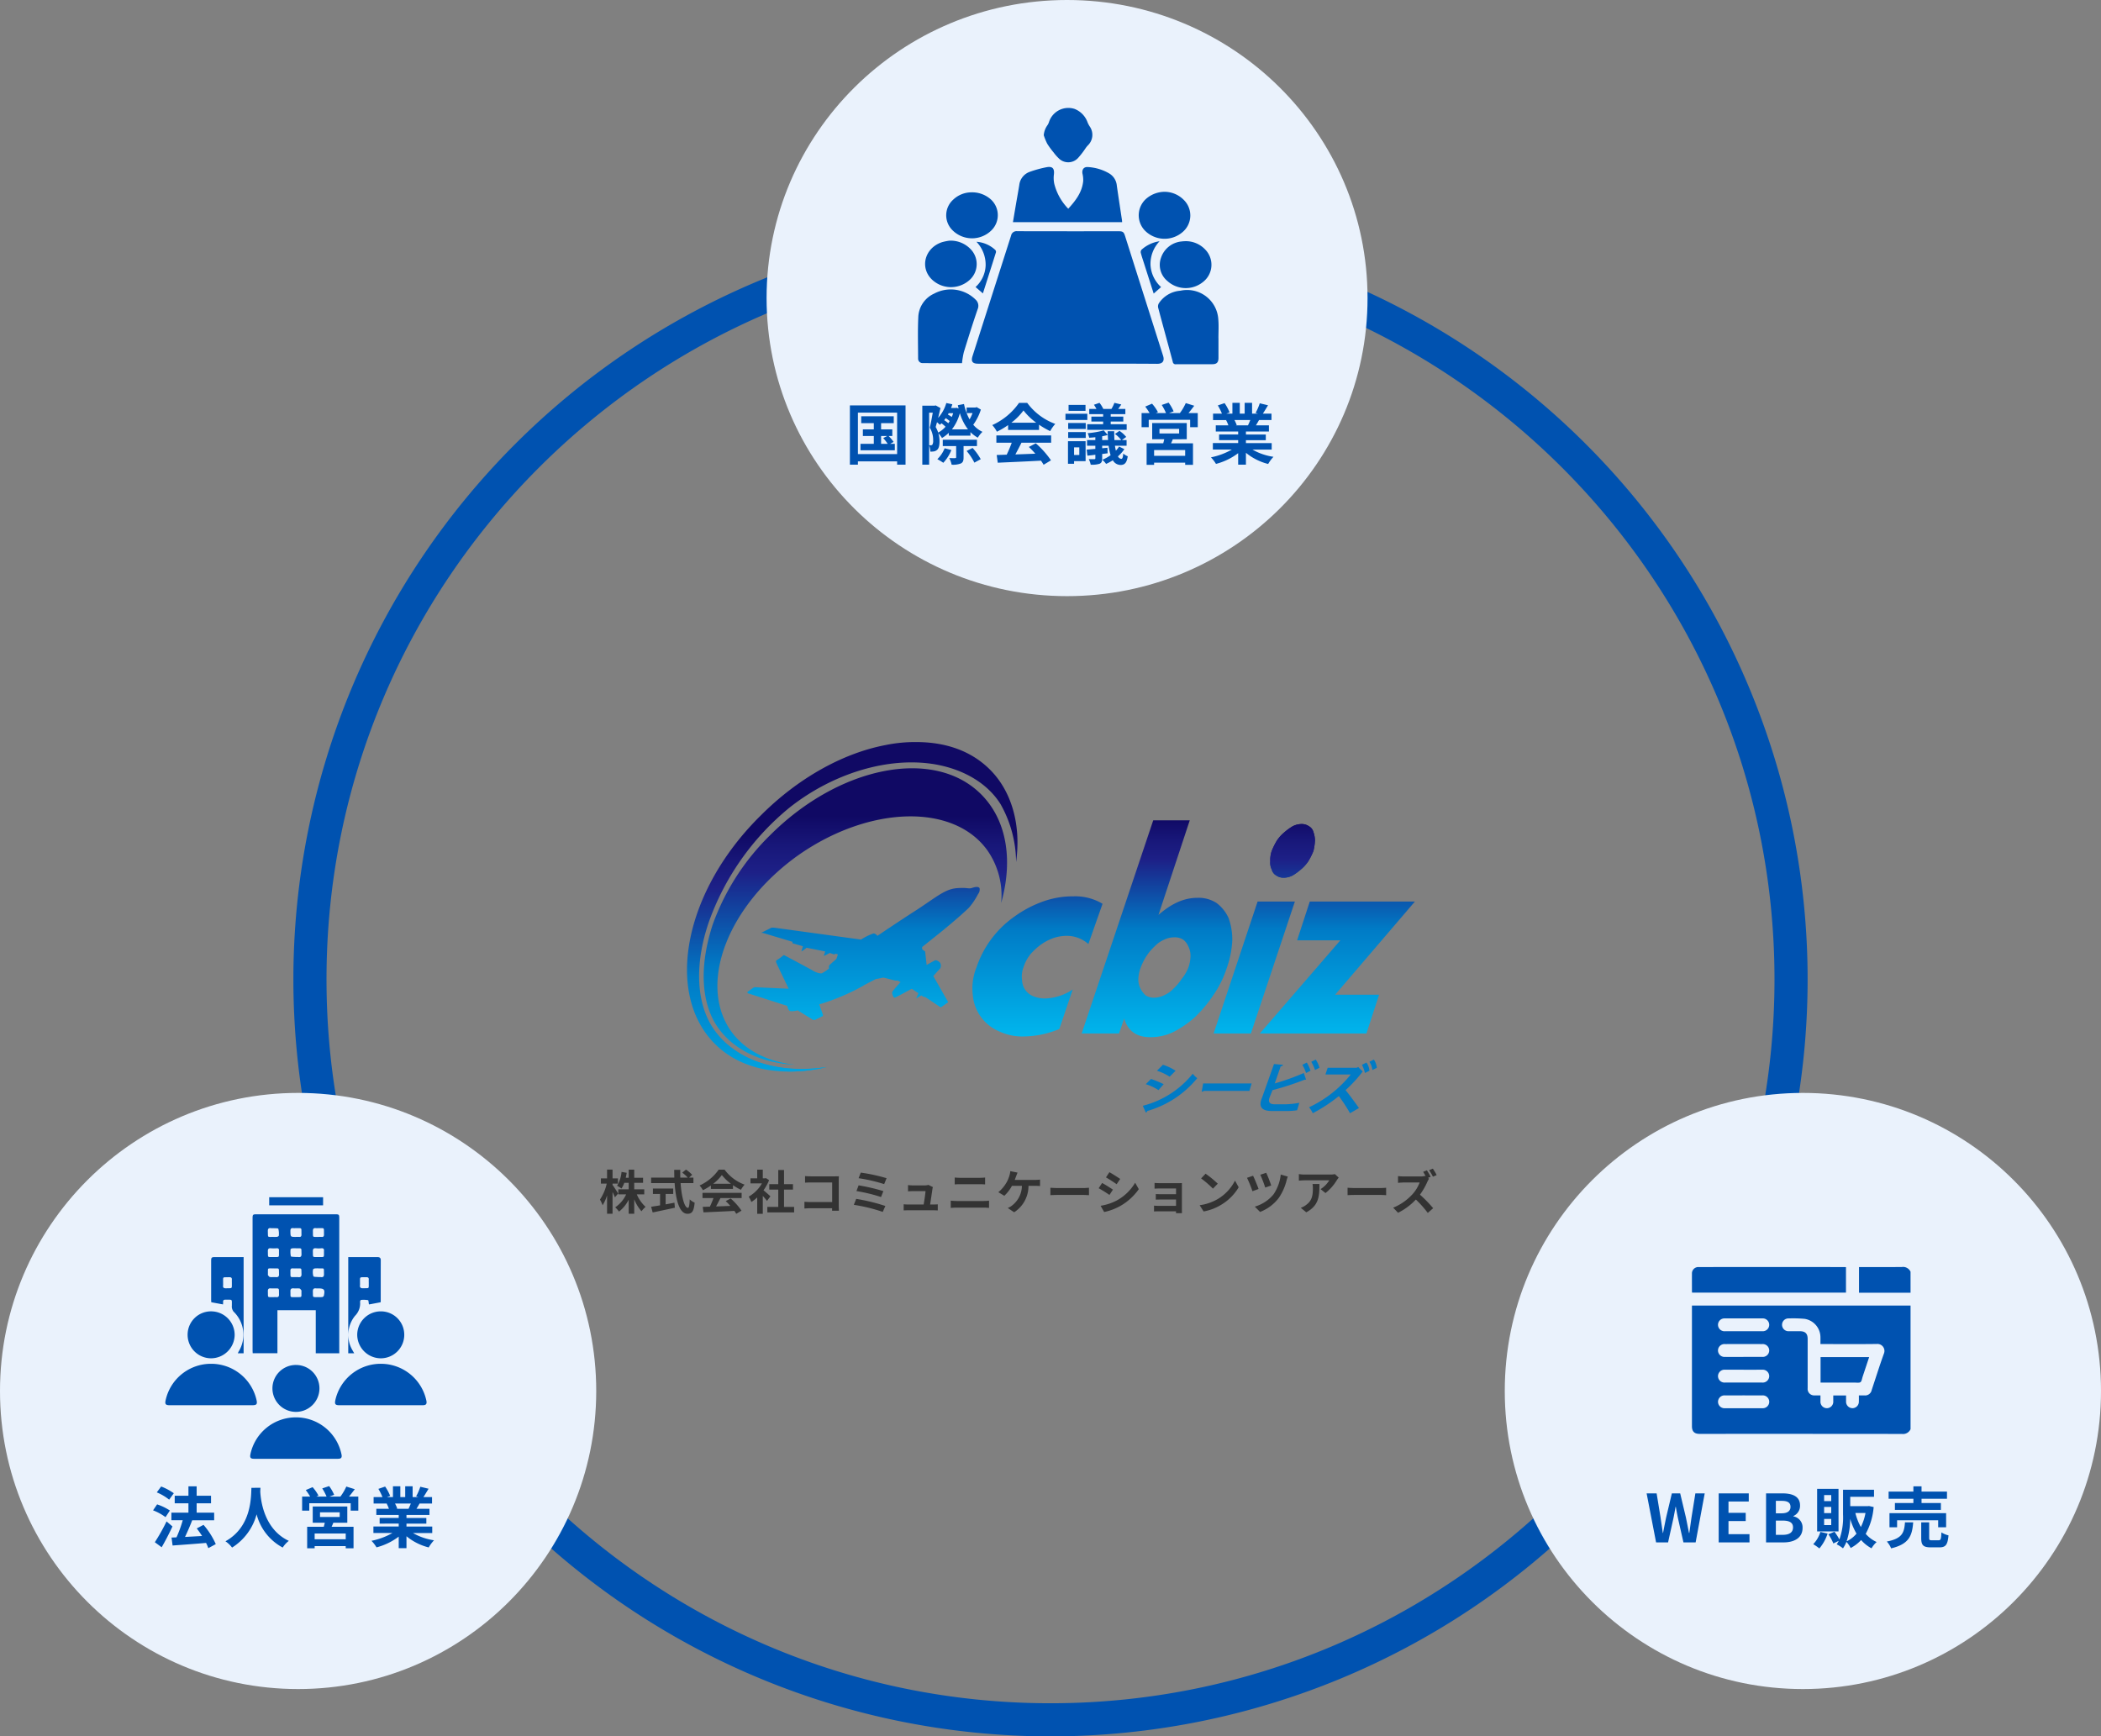<svg xmlns="http://www.w3.org/2000/svg" xmlns:xlink="http://www.w3.org/1999/xlink" width="444" height="367" viewBox="0 0 444 367">
  <rect x="0" y="0" width="444" height="367" fill="#808080" stroke="none"/>
  <defs>
    <linearGradient id="linear-gradient" x1="0.5" y1="1.023" x2="0.5" y2="-0.557" gradientUnits="objectBoundingBox">
      <stop offset="0" stop-color="#00b8ee"/>
      <stop offset="0.088" stop-color="#00ade7"/>
      <stop offset="0.5" stop-color="#007bc6"/>
      <stop offset="0.813" stop-color="#1d2087"/>
      <stop offset="0.903" stop-color="#181779"/>
      <stop offset="1" stop-color="#100964"/>
    </linearGradient>
    <linearGradient id="linear-gradient-2" x1="0.5" y1="1.012" x2="0.5" y2="-0.009" xlink:href="#linear-gradient"/>
    <linearGradient id="linear-gradient-3" x1="0.5" y1="1.03" x2="0.5" y2="-0.027" xlink:href="#linear-gradient"/>
    <linearGradient id="linear-gradient-4" x1="0.5" y1="1.047" x2="0.5" y2="-0.631" xlink:href="#linear-gradient"/>
    <linearGradient id="linear-gradient-5" x1="0.5" y1="2.527" x2="0.5" y2="-7.664" xlink:href="#linear-gradient"/>
    <linearGradient id="linear-gradient-6" x1="0.5" y1="1.165" x2="0.5" y2="0.217" xlink:href="#linear-gradient"/>
    <linearGradient id="linear-gradient-7" x1="0.5" y1="1.128" x2="0.5" y2="0.275" xlink:href="#linear-gradient"/>
    <linearGradient id="linear-gradient-8" x1="0.5" y1="4.019" x2="0.5" y2="-0.106" xlink:href="#linear-gradient"/>
    <linearGradient id="linear-gradient-9" x1="0.5" y1="1.148" x2="0.5" y2="-0.516" xlink:href="#linear-gradient"/>
  </defs>
  <g id="グループ_1657" data-name="グループ 1657" transform="translate(4307 844)">
    <path id="パス_196" data-name="パス 196" d="M160,7C75.635,7,7,75.635,7,160S75.635,313,160,313s153-68.635,153-153S244.365,7,160,7m0-7A160,160,0,1,1,0,160,160,160,0,0,1,160,0Z" transform="translate(-4245 -797)" fill="#0052b0"/>
    <g id="グループ_1653" data-name="グループ 1653" transform="translate(-4180.791 -687.158)">
      <path id="パス_199" data-name="パス 199" d="M-84.58-3.41c-.16-.29-.89-1.44-1.18-1.81v-.29h1.14v-1.1h-1.14V-8.47h-1.16v1.86h-1.3v1.1h1.23a9.964,9.964,0,0,1-1.43,3.38,7.236,7.236,0,0,1,.56,1.2,8.727,8.727,0,0,0,.94-2.09V.86h1.16v-4.6c.2.42.39.85.5,1.13Zm5.52.18V-4.3h-2.12V-5.67h1.87V-6.74h-1.87V-8.46h-1.17v1.72h-.62c.08-.34.14-.69.2-1.05l-1.09-.19a6.89,6.89,0,0,1-.94,2.93,6.144,6.144,0,0,1,.93.59,5.93,5.93,0,0,0,.59-1.21h.93V-4.3h-2.19v1.07h1.65A6.488,6.488,0,0,1-85.2-.5a5.734,5.734,0,0,1,.8.91A7.4,7.4,0,0,0-82.35-2.1V.86h1.17V-2.19A8.513,8.513,0,0,0-79.64.34a5.053,5.053,0,0,1,.86-.93,7.568,7.568,0,0,1-1.85-2.64Zm4.52-.09h1.6V-4.47h-4.29v1.15h1.51V-.91c-.72.12-1.38.22-1.89.3l.33,1.2c1.29-.27,3.05-.64,4.69-1l-.09-1.06c-.61.12-1.25.24-1.86.35Zm5.87-2.29V-6.77h-.94l.68-.59a7.469,7.469,0,0,0-1.31-1.11l-.79.65a7.08,7.08,0,0,1,1.17,1.05h-1.58c-.02-.54-.02-1.1-.01-1.65h-1.28c0,.55.01,1.11.03,1.65h-4.91v1.16h4.97c.24,3.52.99,6.48,2.7,6.48.95,0,1.35-.46,1.53-2.35a3.181,3.181,0,0,1-1.04-.7c-.05,1.27-.17,1.8-.38,1.8-.73,0-1.34-2.31-1.55-5.23Zm4.18.14a9.088,9.088,0,0,0,1.83-1.85,9.732,9.732,0,0,0,1.92,1.85Zm-.49,1.09h4.67v-.79a12.084,12.084,0,0,0,1.68.97,6.164,6.164,0,0,1,.77-1.09,9.147,9.147,0,0,1-4.23-3.17h-1.24a9.864,9.864,0,0,1-4.04,3.35,4.646,4.646,0,0,1,.7,1,11.546,11.546,0,0,0,1.69-1Zm-1.77,1.93h2.32a19.2,19.2,0,0,1-.76,1.81l-1.51.05.16,1.16c1.7-.08,4.17-.18,6.52-.31a5.3,5.3,0,0,1,.4.62l1.11-.67A13.449,13.449,0,0,0-60.8-2.36l-1.05.55a11.918,11.918,0,0,1,.98,1.02c-1.02.04-2.05.08-3.01.11.3-.56.63-1.18.92-1.77h4.48v-1.1h-8.27Zm14.35-.37c-.21-.2-.98-.89-1.46-1.28a9.706,9.706,0,0,0,1.18-2.14l-.67-.43-.21.05h-.45V-8.46h-1.18v1.84h-1.42v1.07h2.42a7.522,7.522,0,0,1-2.8,2.8,4.766,4.766,0,0,1,.56,1.13,8.275,8.275,0,0,0,1.24-.96V.87h1.18V-2.9c.34.37.68.77.89,1.05Zm2.88,2.24V-4.24h1.89V-5.39h-1.89V-8.38h-1.22v2.99h-1.9v1.15h1.9V-.58h-2.31V.58h5.66V-.58Zm11.6.8c-.02-.3-.04-.83-.04-1.18V-6.14c0-.29.02-.69.03-.92-.17.01-.59.02-.88.02h-5.03c-.35,0-.87-.02-1.24-.06v1.39c.28-.02.82-.04,1.24-.04h4.49v4.14h-4.61c-.45,0-.9-.03-1.25-.06V-.24c.33-.03.9-.06,1.29-.06h4.56c0,.19,0,.36-.01.52Zm4.62-8.05-.47,1.18A34.306,34.306,0,0,1-28.36-5.4l.51-1.25A36.519,36.519,0,0,0-33.3-7.83Zm-.46,2.69-.46,1.21a34.767,34.767,0,0,1,5.2,1.26l.49-1.25A41.224,41.224,0,0,0-33.76-5.14Zm-.51,2.86-.5,1.26A35.676,35.676,0,0,1-28.66.47l.55-1.25A40.251,40.251,0,0,0-34.27-2.28Zm15.62,1.19c.15-.95.41-2.67.49-3.26a2.788,2.788,0,0,1,.1-.42l-.96-.47a2.373,2.373,0,0,1-.75.11h-2.56c-.27,0-.73-.03-.99-.06v1.32c.29-.02.68-.05,1-.05h2.7c-.03.56-.25,1.98-.39,2.83h-3.24a9.607,9.607,0,0,1-.99-.05V.16c.38-.02.63-.03.99-.03h5.27c.26,0,.75.02.95.03V-1.13c-.26.03-.72.04-.98.04Zm4.36.72c.37-.03.86-.06,1.25-.06H-7.3a10.863,10.863,0,0,1,1.1.06V-1.9a10.152,10.152,0,0,1-1.1.07h-5.74c-.39,0-.86-.04-1.25-.07Zm.84-4.97c.34-.02.8-.04,1.18-.04h4.13c.35,0,.82.03,1.11.04V-6.79c-.28.03-.71.06-1.11.06h-4.14c-.34,0-.81-.02-1.17-.06ZM-.77-6.29c.11-.26.2-.52.28-.73s.21-.56.32-.81l-1.54-.31a3.928,3.928,0,0,1-.21,1.03A6.285,6.285,0,0,1-2.5-5.75,7.658,7.658,0,0,1-4.23-3.69l1.26.76a8.2,8.2,0,0,0,1.61-2.1H.75A5.328,5.328,0,0,1-1.29-.91a3.724,3.724,0,0,1-.95.56l1.35.9A6.609,6.609,0,0,0,2.14-5.03h1.4a10.337,10.337,0,0,1,1.04.04V-6.36a6.557,6.557,0,0,1-1.04.07ZM6.77-3.06c.37-.03,1.04-.05,1.61-.05h5.37c.42,0,.93.04,1.17.05V-4.63c-.26.02-.71.06-1.17.06H8.38c-.52,0-1.25-.03-1.61-.06ZM19.24-7.92l-.73,1.1c.66.37,1.7,1.05,2.26,1.44l.75-1.11C21-6.85,19.9-7.55,19.24-7.92ZM17.38-.82,18.13.5A12.168,12.168,0,0,0,21.47-.74a12.074,12.074,0,0,0,3.98-3.59l-.77-1.36a10.194,10.194,0,0,1-3.89,3.75A11.1,11.1,0,0,1,17.38-.82Zm.32-4.82-.73,1.11a26.117,26.117,0,0,1,2.28,1.42l.73-1.12C19.47-4.59,18.37-5.28,17.7-5.64Zm16.86.69c0-.21,0-.54.01-.67-.16.01-.53.02-.77.02H30.02c-.37,0-.98-.02-1.24-.05v1.21c.24-.02.87-.04,1.24-.04h3.3v1.21H30.13c-.38,0-.83-.01-1.09-.03v1.18c.23-.01.71-.02,1.09-.02h3.19V-.81H29.54a8.581,8.581,0,0,1-.87-.04V.38c.17-.01.58-.03.86-.03h3.79c0,.15,0,.31-.01.4h1.26c0-.18-.01-.52-.01-.68Zm5-2.65-.94,1a20.792,20.792,0,0,1,2.5,2.16l1.02-1.05A21,21,0,0,0,39.56-7.6ZM38.31-.94,39.15.38a10.83,10.83,0,0,0,3.71-1.41,10.634,10.634,0,0,0,3.7-3.7l-.78-1.41a9.482,9.482,0,0,1-3.64,3.89A10.307,10.307,0,0,1,38.31-.94ZM52.38-7.79l-1.25.41a25.584,25.584,0,0,1,1.04,2.71l1.26-.44A24.17,24.17,0,0,0,52.38-7.79Zm3.07.37a9.12,9.12,0,0,1-1.54,4.2A8.022,8.022,0,0,1,49.96-.64L51.08.48a9.055,9.055,0,0,0,3.93-2.93,11.423,11.423,0,0,0,1.68-3.76,6.991,6.991,0,0,1,.25-.78Zm-5.85.25-1.28.44A24.942,24.942,0,0,1,49.47-3.9l1.29-.47C50.53-5.05,49.91-6.54,49.6-7.17ZM62.17-5.42a5.544,5.544,0,0,1,.07.9c0,1.64-.24,2.7-1.51,3.58a3.951,3.951,0,0,1-1.05.55l1.16.95c2.73-1.46,2.78-3.5,2.78-5.98ZM66.9-7.51a4.982,4.982,0,0,1-1.01.09H60.5a7.928,7.928,0,0,1-1.22-.1v1.39c.47-.04.8-.07,1.22-.07h5.21a5.947,5.947,0,0,1-1.84,1.86l1.03.83a10.062,10.062,0,0,0,2.41-2.74,5.035,5.035,0,0,1,.39-.52Zm2.67,4.45c.37-.03,1.04-.05,1.61-.05h5.37c.42,0,.93.04,1.17.05V-4.63c-.26.02-.71.06-1.17.06H71.18c-.52,0-1.25-.03-1.61-.06ZM88.4-7.31a13.474,13.474,0,0,0-.81-1.36l-.79.33a11.74,11.74,0,0,1,.81,1.37Zm-1.84.6.57-.24a14.569,14.569,0,0,0-.8-1.37l-.79.33c.18.27.38.62.55.94l-.12-.09a3.652,3.652,0,0,1-1.03.12H81.41a11.172,11.172,0,0,1-1.18-.07v1.42c.21-.01.76-.07,1.18-.07H84.8a7.748,7.748,0,0,1-1.49,2.45,11.21,11.21,0,0,1-4.1,2.87L80.24.66A13.138,13.138,0,0,0,84-2.14,22.109,22.109,0,0,1,86.52.69l1.14-1a28.113,28.113,0,0,0-2.79-2.86,14.649,14.649,0,0,0,1.57-2.74,4.92,4.92,0,0,1,.35-.63Z" transform="translate(89 98.832)" fill="#333"/>
      <g id="logo_top-header" transform="translate(18.977 0)">
        <g id="グループ_5" data-name="グループ 5" transform="translate(0 0)">
          <g id="グループ_4" data-name="グループ 4">
            <g id="グループ_1" data-name="グループ 1" transform="translate(60.281 16.541)">
              <path id="パス_1" data-name="パス 1" d="M63.262,30.682a6.863,6.863,0,0,0-4.568-1.733,8.92,8.92,0,0,0-2.836.473A11.03,11.03,0,0,0,53.18,30.84a13.6,13.6,0,0,0-2.205,2.048,8.757,8.757,0,0,0-1.418,2.678,5.441,5.441,0,0,0-.315,2.678,3.94,3.94,0,0,0,.63,2.048A3.851,3.851,0,0,0,51.6,41.709a6.531,6.531,0,0,0,2.521.473,11.052,11.052,0,0,0,5.829-1.89l-2.836,8.349a20.2,20.2,0,0,1-7.4,1.575,11.643,11.643,0,0,1-5.356-1.1,9.122,9.122,0,0,1-5.514-7.562,11.906,11.906,0,0,1,.788-5.986,21.458,21.458,0,0,1,8.034-10.712A24.005,24.005,0,0,1,53.652,21.7a18.573,18.573,0,0,1,6.459-1.1,11.162,11.162,0,0,1,6.144,1.575Z" transform="translate(-38.723 -4.532)" fill="url(#linear-gradient)"/>
              <path id="パス_2" data-name="パス 2" d="M76.242,10.4,69.626,30.407c2.678-2.363,5.356-3.623,8.192-3.623a6.941,6.941,0,0,1,4.1,1.1,8.292,8.292,0,0,1,2.521,3.151,13.44,13.44,0,0,1,.788,4.726,19.968,19.968,0,0,1-1.1,5.671,22.149,22.149,0,0,1-2.836,5.829,28.512,28.512,0,0,1-3.938,4.726,21.537,21.537,0,0,1-4.568,3.151,11.011,11.011,0,0,1-4.883,1.1c-2.836,0-4.726-1.26-5.514-3.938l-1.1,3.151H53.4L68.523,10.4Zm-.315,31.191a7.834,7.834,0,0,0,.473-2.521,4.361,4.361,0,0,0-.473-2.048,3.43,3.43,0,0,0-1.1-1.418,3.359,3.359,0,0,0-1.89-.473,4.851,4.851,0,0,0-2.048.473,6,6,0,0,0-2.048,1.418,10.846,10.846,0,0,0-1.733,2.048,12.56,12.56,0,0,0-1.26,2.521,7.775,7.775,0,0,0-.473,2.363A4.361,4.361,0,0,0,65.845,46a4.906,4.906,0,0,0,1.1,1.418,3.176,3.176,0,0,0,1.733.473,4.851,4.851,0,0,0,2.048-.473A6,6,0,0,0,72.776,46a10.846,10.846,0,0,0,1.733-2.048A9.4,9.4,0,0,0,75.927,41.591Z" transform="translate(-30.28 -10.4)" fill="url(#linear-gradient-2)"/>
              <path id="パス_3" data-name="パス 3" d="M88.271,27.283,78.977,55.167H71.1l9.294-27.883ZM83.388,16.571a14.4,14.4,0,0,1,1.1-2.205,8.257,8.257,0,0,1,1.575-1.733,12.023,12.023,0,0,1,1.733-1.26,4.194,4.194,0,0,1,1.89-.473,2.661,2.661,0,0,1,1.575.473,1.957,1.957,0,0,1,.945,1.26,5.663,5.663,0,0,1,.315,1.733,12.358,12.358,0,0,1-.315,2.205,14.4,14.4,0,0,1-1.1,2.205,8.257,8.257,0,0,1-1.575,1.733A12.025,12.025,0,0,1,87.8,21.77a4.2,4.2,0,0,1-1.89.473,2.661,2.661,0,0,1-1.575-.473,1.957,1.957,0,0,1-.945-1.26,3.116,3.116,0,0,1-.315-1.733A5.741,5.741,0,0,1,83.388,16.571Z" transform="translate(-20.096 -10.112)" fill="url(#linear-gradient-3)"/>
              <path id="パス_4" data-name="パス 4" d="M93.211,40.992h9.294l-2.678,8.192H77.3L94.313,29.492H85.177L87.855,21.3h22.212Z" transform="translate(-16.529 -4.129)" fill="url(#linear-gradient-4)"/>
            </g>
            <g id="グループ_3" data-name="グループ 3">
              <g id="グループ_2" data-name="グループ 2" transform="translate(3.523 5.544)">
                <path id="パス_5" data-name="パス 5" d="M6.273,40.873a18.968,18.968,0,0,0,13.233,5.356,30.787,30.787,0,0,0,7.4-.945C18.4,46.544,10.841,44.811,5.8,40.4Z" transform="translate(-0.907 17.856)" fill="url(#linear-gradient-5)"/>
                <path id="パス_6" data-name="パス 6" d="M16.724,17.567a50.136,50.136,0,0,0-12.13,18.9C1.758,45.135,2.073,53.011,5.7,58.21c3.466,4.883,9.452,7.562,16.383,7.877-5.829-.63-10.712-2.993-13.705-7.246C1.443,48.758,7.9,32.217,22.868,21.663c14.966-10.4,32.767-10.87,39.856-.788A16.642,16.642,0,0,1,65.559,31.9c2.521-8.979,1.26-17.486-4.253-23C51.381-1.022,31.374,2.916,16.724,17.567Z" transform="translate(-2.694 -3.419)" fill="url(#linear-gradient-6)"/>
              </g>
              <path id="パス_7" data-name="パス 7" d="M52.983,4.626c6.144,1.1,11.027,4.1,13.705,8.349A25.259,25.259,0,0,1,70,25.263c1.1-7.877-.945-14.966-5.514-19.534C60.544,1.79,55.188-.1,48.887-.1a30.916,30.916,0,0,0-6.459.63C33.291,2.263,23.839,7.619,16.12,15.338-.106,31.249-4.359,52.988,6.353,63.7c5.514,5.514,14.178,7.089,23.63,4.883-10.24,1.575-19.061-1.26-23.787-7.877C2.415,55.351,1.942,47,5.093,37.865a55.056,55.056,0,0,1,17.013-24.1C31.243,6.516,43.058,2.893,52.983,4.626Z" transform="translate(-0.457 0.1)" fill="url(#linear-gradient-7)"/>
            </g>
            <path id="パス_8" data-name="パス 8" d="M79.015,16.571a14.4,14.4,0,0,1,1.1-2.205,8.257,8.257,0,0,1,1.575-1.733,12.023,12.023,0,0,1,1.733-1.26,4.2,4.2,0,0,1,1.89-.473,2.661,2.661,0,0,1,1.575.473,1.957,1.957,0,0,1,.945,1.26,5.663,5.663,0,0,1,.315,1.733,12.358,12.358,0,0,1-.315,2.205,14.406,14.406,0,0,1-1.1,2.205,8.257,8.257,0,0,1-1.575,1.733,12.023,12.023,0,0,1-1.733,1.26,4.2,4.2,0,0,1-1.89.473,2.661,2.661,0,0,1-1.575-.473,1.957,1.957,0,0,1-.945-1.26,3.116,3.116,0,0,1-.315-1.733A5.741,5.741,0,0,1,79.015,16.571Z" transform="translate(44.557 6.429)" fill="url(#linear-gradient-8)"/>
          </g>
          <path id="パス_9" data-name="パス 9" d="M55.885,19.591c-.788.158-.788-.158-2.993,0-2.521.158-4.411,1.89-8.507,4.568-3.466,2.205-8.349,5.514-8.349,5.514s-.473-.63-.945-.473a12.407,12.407,0,0,0-2.521,1.26L14.139,27.94h-.473l-2.205,1.1h.315l6.3,1.89v.315l2.205.63-.315,1.1a6.669,6.669,0,0,0,1.1-.788l3.938.788-.315.945a9.354,9.354,0,0,0,1.26-.63l.945.315.315-.158.473.158-.315.945s-1.26,1.1-1.418,1.26a.488.488,0,0,0-.158.315V36.6a11.055,11.055,0,0,1-1.418.945c-.158.158-1.1,0-1.89-.473s-6.144-3.308-6.144-3.308h-.158a8.738,8.738,0,0,1-1.26.945c-.315.158-.315.315-.315.473s2.678,5.671,2.678,5.671l-6.931-.315a.947.947,0,0,0-.63.158l-1.1.788c-.158,0,0,.158,0,.315l8.349,2.678s.158.945.63,1.1a3.952,3.952,0,0,0,1.575-.158l3.308,2.048H22.8l1.575-.788c.158,0,.158-.158.158-.315l-.788-2.205a45.876,45.876,0,0,0,9.294-3.938c.473-.315,2.678-1.418,2.678-1.418L37.3,38.5l2.521.63h.473l.63.315s-1.575,1.733-1.733,2.048.158.945.158.945.158.315.315.315,3.623-1.89,3.623-1.89L44.7,41.8l-.473,1.1,1.1-.63s.63.473.788.315L49.426,44.8,51,43.694,47.851,38.18s1.1-1.26,1.418-1.575a1.2,1.2,0,0,0,0-1.26c-.315-.315-.788-.63-1.1-.473s-1.733.945-1.733.945l-.315-2.836-.63-.473v-.473l3.938-3.151c.788-.63,4.411-3.623,5.986-5.2a14.8,14.8,0,0,0,1.89-2.836,1.521,1.521,0,0,0,.315-1.26C57.3,19.119,56.358,19.434,55.885,19.591Z" transform="translate(4.202 11.285)" fill="url(#linear-gradient-9)"/>
        </g>
        <g id="グループ_6" data-name="グループ 6" transform="translate(96.319 67.109)">
          <path id="パス_10" data-name="パス 10" d="M61.6,51.864A19.8,19.8,0,0,0,72.155,45.09a5.347,5.347,0,0,0,.945.945,21.071,21.071,0,0,1-10.555,6.931.339.339,0,0,1-.315.315Zm1.733-5.671a23.2,23.2,0,0,1,2.678,1.1l-1.1,1.26A10.574,10.574,0,0,0,62.23,47.3ZM65.853,43.2a10.573,10.573,0,0,1,2.678,1.26l-1.26,1.26a10.574,10.574,0,0,0-2.678-1.26Z" transform="translate(-61.6 -42.097)" fill="#007bc6"/>
          <path id="パス_11" data-name="パス 11" d="M69.815,45.7h10.24l-.473,1.575H69.973a.579.579,0,0,1-.473.158Z" transform="translate(-57.055 -40.659)" fill="#007bc6"/>
          <path id="パス_12" data-name="パス 12" d="M82.76,51.952a19.48,19.48,0,0,0,2.836-.315c-.158.473-.315,1.1-.473,1.575a15.284,15.284,0,0,1-2.678.158H79.767c-2.205,0-2.836-.945-2.048-2.836l2.521-7.089,1.89.158c0,.158-.158.315-.473.315L80.4,47.541a47.946,47.946,0,0,0,6.144-2.205l.473,1.418H86.7a57.348,57.348,0,0,1-6.774,2.205l-.63,1.575c-.315.945,0,1.418,1.1,1.418Zm4.411-8.822a8.443,8.443,0,0,1,.788,1.733l-.945.473a8.442,8.442,0,0,0-.788-1.733Zm1.89-.63a5.824,5.824,0,0,1,.788,1.733l-.945.473a8.443,8.443,0,0,0-.788-1.733Z" transform="translate(-52.513 -42.5)" fill="#007bc6"/>
          <path id="パス_13" data-name="パス 13" d="M95.242,45.021h0a28.257,28.257,0,0,1-3.623,3.938c.788.945,2.048,2.678,2.836,3.781l-1.89,1.1A36.194,36.194,0,0,0,90.2,50.219a33.331,33.331,0,0,1-5.514,3.623,5.527,5.527,0,0,0-.788-1.26,24.719,24.719,0,0,0,8.822-6.931H87.366l.473-1.418h6.144l.315-.158Zm.788-1.89a3.3,3.3,0,0,1,.63,1.733l-.945.473a7.679,7.679,0,0,0-.63-1.733Zm1.575-.63a3.876,3.876,0,0,1,.63,1.733l-.945.473a3.876,3.876,0,0,0-.63-1.733Z" transform="translate(-48.77 -42.5)" fill="#007bc6"/>
        </g>
      </g>
    </g>
    <g id="グループ_1654" data-name="グループ 1654" transform="translate(-4144.643 -844.4)">
      <ellipse id="楕円形_305" data-name="楕円形 305" cx="63.5" cy="63" rx="63.5" ry="63" transform="translate(-0.357 0.4)" fill="#eaf2fc"/>
      <path id="パス_198" data-name="パス 198" d="M-37.8-4.844h1.3l-.854.434A10.659,10.659,0,0,1-36.4-3.192h-1.4Zm1.918,1.652.728-.406A10.8,10.8,0,0,0-36.2-4.844h.77v-1.4H-37.8V-7.56h2.674V-9.016H-42V-7.56h2.66v1.316h-2.31v1.4h2.31v1.652h-2.814v1.358H-34.9V-3.192ZM-42.7-1.022V-9.786h8.288v8.764Zm-1.694-10.29V1.218H-42.7v-.7h8.288v.7h1.778v-12.53Zm20.02,9.058a6.444,6.444,0,0,1-1.54,2.3,12.6,12.6,0,0,1,1.26.77,8.667,8.667,0,0,0,1.708-2.7Zm6.832-.462V-4.06h-7.224v1.344h2.828V-.35c0,.14-.056.168-.224.182s-.714,0-1.232-.014a5.392,5.392,0,0,1,.5,1.4A4.568,4.568,0,0,0-20.972.966c.476-.224.6-.588.6-1.288V-2.716ZM-19.726-1.68A11.905,11.905,0,0,1-18.088.784l1.344-.728a12.35,12.35,0,0,0-1.722-2.38Zm-3.108-4.564a9.7,9.7,0,0,0,1.68-3.43,10.66,10.66,0,0,0,1.722,3.43Zm-2.9.672a6.142,6.142,0,0,0-.532-1.176c.084-.308.182-.644.28-1.008a4.945,4.945,0,0,1,.6.546c.112-.1.224-.21.35-.322a7.491,7.491,0,0,1,.854.728A5.586,5.586,0,0,1-25.732-5.572Zm-1.918-4.2h.77c-.168.98-.406,2.268-.63,3.164a4.993,4.993,0,0,1,.714,2.7,1.606,1.606,0,0,1-.168.9.434.434,0,0,1-.308.126A3.672,3.672,0,0,1-27.65-2.9ZM-23.6-7.546a6.354,6.354,0,0,0-.868-.644,4.975,4.975,0,0,0,.322-.434,7.273,7.273,0,0,1,.84.616A3.216,3.216,0,0,1-23.6-7.546Zm1.036-2.128q-.126.4-.294.8a9.228,9.228,0,0,0-.826-.5l.168-.294Zm4.956-1.274-.266.084h-1.848v1.176h1.246a8.291,8.291,0,0,1-.63,1.33,11.608,11.608,0,0,1-1.176-3.248l-1.3.252c.056.238.1.476.168.7l-.434-.154-.252.042h-.924a7.439,7.439,0,0,0,.28-.784l-1.274-.266a8.051,8.051,0,0,1-1.736,3.15c.182-.714.35-1.442.5-2.086l-1.008-.56-.21.056h-2.618V1.218h1.442v-4.06A3.343,3.343,0,0,1-27.4-1.554a3.8,3.8,0,0,0,.714-.028A1.289,1.289,0,0,0-26-1.89c.378-.28.546-.9.546-1.806a5.987,5.987,0,0,0-.238-1.722,5.337,5.337,0,0,1,.756.994,7.669,7.669,0,0,0,1.442-1.092v.6h4.578V-5.67A6.781,6.781,0,0,0-17.36-4.494a5.668,5.668,0,0,1,.98-1.232,5.81,5.81,0,0,1-1.946-1.5,11.107,11.107,0,0,0,1.61-3.206Zm7.336,3.29a12.723,12.723,0,0,0,2.562-2.59,13.625,13.625,0,0,0,2.688,2.59Zm-.686,1.526h6.538V-7.238A16.917,16.917,0,0,0-2.072-5.88,8.629,8.629,0,0,1-.994-7.406a12.806,12.806,0,0,1-5.922-4.438H-8.652a13.809,13.809,0,0,1-5.656,4.69,6.5,6.5,0,0,1,.98,1.4,16.165,16.165,0,0,0,2.366-1.4Zm-2.478,2.7h3.248A26.885,26.885,0,0,1-11.256-.9l-2.114.07L-13.146.8C-10.766.686-7.308.546-4.018.364a7.422,7.422,0,0,1,.56.868L-1.9.294A18.829,18.829,0,0,0-5.11-3.3l-1.47.77A16.686,16.686,0,0,1-5.208-1.106c-1.428.056-2.87.112-4.214.154C-9-1.736-8.54-2.6-8.134-3.43h6.272V-4.97H-13.44ZM9.128-8.946H6.636V-7.9H9.128v.56H5.754v1.19H14.1v-1.19H10.724V-7.9h2.66v-1.05h-2.66v-.518h3.094V-10.57H12.306c.2-.28.42-.6.658-.938l-1.456-.35a7.765,7.765,0,0,1-.63,1.288H9.156a6.2,6.2,0,0,0-.8-1.288l-1.176.406a9.207,9.207,0,0,1,.532.882H6.188v1.106h2.94ZM5.4-11.424H1.82v1.26H5.4Zm.378,1.876H1.162v1.316h4.62ZM4.088-2.45V-.84H2.982V-2.45Zm1.33-1.3H1.694V1.022H2.982V.462H5.418ZM1.736-4.438h3.71V-5.684H1.736Zm0-1.89h3.71V-7.6H1.736ZM8.918-3.99v-.8c.42-.084.826-.168,1.19-.266.014.364.028.728.056,1.064Zm3.57,1.372a4.97,4.97,0,0,1-.672.868c-.07-.308-.14-.644-.2-1.036h2.464v-1.2H13.09L14-4.648a6.482,6.482,0,0,0-1.428-1.288l-.952.658A6.155,6.155,0,0,1,12.95-3.99H11.508c-.028-.56-.042-1.19-.042-1.862H10.08c0,.266.014.532.028.8l-.854-.98a18.748,18.748,0,0,1-3.4.588,4.124,4.124,0,0,1,.322.966c.42-.028.854-.056,1.3-.112v.6H5.726v1.2h1.75v.672c-.686.056-1.3.112-1.834.154L5.8-.686c.5-.056,1.078-.112,1.68-.2v.728c0,.154-.056.2-.224.21S6.566.056,6.09.042A4.692,4.692,0,0,1,6.5,1.218a5.318,5.318,0,0,0,1.876-.2c.42-.2.546-.49.546-1.134V-1.05l1.148-.14-.028-1.176-1.12.112v-.532h1.358a11.646,11.646,0,0,0,.42,2,9,9,0,0,1-1.75.966,5.1,5.1,0,0,1,.8.868A10.183,10.183,0,0,0,11.172.28a1.9,1.9,0,0,0,1.652.994c.868,0,1.3-.49,1.5-1.834a3.6,3.6,0,0,1-.952-.574c-.042.756-.182,1.12-.392,1.12a.9.9,0,0,1-.728-.532,7.7,7.7,0,0,0,1.358-1.526ZM26.46-.658H19.894V-1.876H26.46Zm-5.432-5.7h4.158v.98H21.028Zm5.768,2.2v-3.43H19.488v3.43h2.548c-.056.28-.14.574-.21.854H18.312v4.55h1.582V.784H26.46v.462h1.652V-3.3H23.478c.126-.266.252-.546.364-.854Zm.364-5.53c.392-.462.812-1.022,1.218-1.554l-1.792-.56A10.869,10.869,0,0,1,25.34-9.688h-2.3l.98-.364A9.42,9.42,0,0,0,22.96-11.9l-1.456.49a11.43,11.43,0,0,1,.91,1.722H20.258l.448-.2a9.039,9.039,0,0,0-1.246-1.792l-1.442.616a12.388,12.388,0,0,1,.924,1.372H17.248v2.982H18.76V-8.274h8.75v1.568h1.61V-9.688Zm13.062,1.47c-.154.378-.322.784-.49,1.12H37.114l.238-.042a6.9,6.9,0,0,0-.476-1.078Zm4.522,6.244V-3.346H39.3v-.616h4.2v-1.2H39.3V-5.8h4.858V-7.1H41.412c.21-.336.434-.714.658-1.12H44.7V-9.576h-1.82c.322-.49.7-1.12,1.092-1.764l-1.75-.42a11.277,11.277,0,0,1-.882,2.03l.5.154H40.6v-2.282H39.032v2.282H38v-2.282H36.442v2.282H35.168l.686-.252A10.594,10.594,0,0,0,34.79-11.8l-1.428.49a12.549,12.549,0,0,1,.868,1.736H32.354v1.358H35.28l-.168.028A6.291,6.291,0,0,1,35.588-7.1h-2.66v1.3H37.66v.63H33.628v1.2H37.66v.616H32.312v1.372H36.33A14.708,14.708,0,0,1,31.906-.336,7.766,7.766,0,0,1,32.97,1.05a13.28,13.28,0,0,0,4.69-2.268V1.218H39.3V-1.3A11.95,11.95,0,0,0,44,1.064a7.831,7.831,0,0,1,1.12-1.512,12.507,12.507,0,0,1-4.438-1.526Z" transform="translate(61.643 97.4)" fill="#0052b0"/>
      <g id="グループ_1628" data-name="グループ 1628" transform="translate(31.629 23.181)">
        <path id="パス_170" data-name="パス 170" d="M321.612,617.971H302.686c-1.182,0-1.538-.477-1.177-1.605q4.077-12.737,8.15-25.475a1.167,1.167,0,0,1,1.3-.925q10.71.025,21.42.01c.893,0,1.1.151,1.37,1.016q4.01,12.657,8.032,25.311c.313.979.015,1.7-1.246,1.692C334.23,617.945,327.921,617.971,321.612,617.971Z" transform="translate(-289.974 -563.88)" fill="#0052b0"/>
        <path id="パス_171" data-name="パス 171" d="M352.158,522.136c.209-1.241.408-2.433.611-3.624.241-1.406.5-2.81.725-4.219a3.35,3.35,0,0,1,2.234-2.8,23.478,23.478,0,0,1,3.5-.964c1.31-.258,1.739.269,1.581,1.577a5.883,5.883,0,0,0,.093,1.961,11.628,11.628,0,0,0,2.944,5.229c1.58-1.732,2.943-3.5,3.162-5.885a5.67,5.67,0,0,0-.154-1.517c-.156-.841.255-1.449,1.084-1.408a10.016,10.016,0,0,1,4.549,1.345,3.321,3.321,0,0,1,1.62,2.551c.344,2.447.728,4.888,1.093,7.332.018.124.02.25.033.426Z" transform="translate(-332.081 -497.961)" fill="#0052b0"/>
        <path id="パス_172" data-name="パス 172" d="M544.358,673.3c0,1.385,0,2.769,0,4.153,0,.952-.366,1.331-1.3,1.333-2.555.006-5.111-.006-7.666.01a.589.589,0,0,1-.694-.527c-1.021-3.821-2.08-7.631-3.094-11.453a1.318,1.318,0,0,1,.175-.936,5.988,5.988,0,0,1,4.533-2.628,6.6,6.6,0,0,1,8.007,6.025c.119,1.331.031,2.681.031,4.023Z" transform="translate(-480.846 -624.588)" fill="#0052b0"/>
        <path id="パス_173" data-name="パス 173" d="M243.968,677.645c-2.692,0-5.5.008-8.31-.007a.942.942,0,0,1-.97-.981c-.008-2.982-.1-5.97.049-8.945a5.691,5.691,0,0,1,3.328-4.758,7.455,7.455,0,0,1,8.777,1.267,1.762,1.762,0,0,1,.44,1.99c-1.04,3.014-1.994,6.06-2.932,9.108A17.388,17.388,0,0,0,243.968,677.645Z" transform="translate(-234.652 -623.67)" fill="#0052b0"/>
        <path id="パス_174" data-name="パス 174" d="M513.24,541.221a5.732,5.732,0,0,1,4.012,1.7,4.6,4.6,0,0,1-.141,6.728,5.837,5.837,0,0,1-8.081-.253,4.658,4.658,0,0,1,.427-6.819A6.009,6.009,0,0,1,513.24,541.221Z" transform="translate(-461.086 -523.464)" fill="#0052b0"/>
        <path id="パス_175" data-name="パス 175" d="M539.089,602.324a5.621,5.621,0,0,1,4.266,1.763,4.6,4.6,0,0,1-.449,6.844,5.782,5.782,0,0,1-7.553-.2,4.418,4.418,0,0,1-1.326-4.939,5.063,5.063,0,0,1,4.327-3.411A7.367,7.367,0,0,1,539.089,602.324Z" transform="translate(-482.645 -574.127)" fill="#0052b0"/>
        <path id="パス_176" data-name="パス 176" d="M248.686,601.659a5.851,5.851,0,0,1,4.459,1.8,4.521,4.521,0,0,1-.42,6.682,5.847,5.847,0,0,1-7.794-.3c-2.586-2.558-1.457-6.672,2.176-7.861A11.052,11.052,0,0,1,248.686,601.659Z" transform="translate(-242.009 -573.576)" fill="#0052b0"/>
        <path id="パス_177" data-name="パス 177" d="M390.273,443.1a4.155,4.155,0,0,1,.794-2.139,2.564,2.564,0,0,0,.319-.684,4.3,4.3,0,0,1,5.386-2.75,4.742,4.742,0,0,1,2.758,2.843,5.094,5.094,0,0,0,.505.939,3.093,3.093,0,0,1-.422,3.913,4.711,4.711,0,0,0-.512.634,17.5,17.5,0,0,1-1.59,2.059,2.822,2.822,0,0,1-4.121.01,9.583,9.583,0,0,1-1.042-1.2,16.831,16.831,0,0,1-1.341-1.835A13.224,13.224,0,0,1,390.273,443.1Z" transform="translate(-363.684 -437.293)" fill="#0052b0"/>
        <path id="パス_178" data-name="パス 178" d="M274.932,541.887a5.926,5.926,0,0,1,3.806,1.235,4.5,4.5,0,0,1,.489,6.752,5.84,5.84,0,0,1-8.305-.006,4.428,4.428,0,0,1,.19-6.443A5.619,5.619,0,0,1,274.932,541.887Z" transform="translate(-263.648 -524.016)" fill="#0052b0"/>
        <path id="パス_179" data-name="パス 179" d="M307.452,613.97l-1.553-1.352a6.453,6.453,0,0,0,2.135-4.644,7.023,7.023,0,0,0-1.941-4.922,6.47,6.47,0,0,1,3.981,1.728.589.589,0,0,1,.142.493C309.313,608.154,308.391,611.03,307.452,613.97Z" transform="translate(-293.726 -574.731)" fill="#0052b0"/>
        <path id="パス_180" data-name="パス 180" d="M514.5,612.079l-1.559,1.377c-.694-2.169-1.374-4.291-2.051-6.413-.232-.728-.481-1.453-.673-2.192a.787.787,0,0,1,.141-.65,7.19,7.19,0,0,1,3.826-1.8,6.933,6.933,0,0,0-1.918,4.973A6.806,6.806,0,0,0,514.5,612.079Z" transform="translate(-463.121 -574.189)" fill="#0052b0"/>
      </g>
    </g>
    <g id="グループ_1655" data-name="グループ 1655" transform="translate(-3989.209 -613.057)">
      <circle id="楕円形_307" data-name="楕円形 307" cx="63" cy="63" r="63" transform="translate(0.209 0.056)" fill="#eaf2fc"/>
      <path id="パス_197" data-name="パス 197" d="M-30.023,0h2.534l1.134-5.124c.168-.812.308-1.61.448-2.394h.056c.126.784.28,1.582.448,2.394L-24.241,0h2.576l1.918-10.36h-1.974l-.812,5.054C-22.687-4.228-22.841-3.122-23-2h-.07c-.224-1.12-.434-2.24-.658-3.3l-1.2-5.054h-1.764l-1.2,5.054c-.224,1.078-.448,2.2-.658,3.3h-.056c-.154-1.106-.322-2.212-.476-3.3l-.826-5.054h-2.114Zm13.23,0h6.51V-1.736h-4.438V-4.508h3.64V-6.244h-3.64V-8.638h4.284V-10.36h-6.356Zm10.01,0h3.7C-.805,0,.931-.966.931-3.052A2.356,2.356,0,0,0-1.015-5.5v-.07A2.35,2.35,0,0,0,.4-7.812c0-1.932-1.624-2.548-3.752-2.548h-3.43Zm2.072-6.146V-8.778h1.232c1.246,0,1.862.364,1.862,1.274,0,.826-.574,1.358-1.89,1.358Zm0,4.55v-3.01h1.442c1.428,0,2.184.42,2.184,1.428,0,1.078-.77,1.582-2.184,1.582Zm11.7-7.126h-1.5V-10h1.5Zm0,2.534h-1.5v-1.3h1.5Zm0,2.534h-1.5v-1.3h1.5Zm1.54-7.658H4.011v8.988H8.533ZM4.7-2.212A6.375,6.375,0,0,1,3.185.378a10.706,10.706,0,0,1,1.3.9A9.364,9.364,0,0,0,6.223-1.862ZM10.241-.224A15.359,15.359,0,0,0,11-4.97a14.356,14.356,0,0,0,1.33,3.122A6.152,6.152,0,0,1,10.241-.224Zm3.99-5.992a11.032,11.032,0,0,1-.98,2.968,12.138,12.138,0,0,1-1.162-2.968Zm.742-1.47-.266.028h-3.7V-9.632h5.026v-1.5H9.485v5.25a13.748,13.748,0,0,1-.77,5.264A11.77,11.77,0,0,0,7.679-2.254l-1.288.546A10.276,10.276,0,0,1,7.441.224L8.575-.322a5.545,5.545,0,0,1-.434.728,6.757,6.757,0,0,1,1.33.854A6.407,6.407,0,0,0,10.2-.112a5.688,5.688,0,0,1,.9,1.3A8.231,8.231,0,0,0,13.307-.5a7.682,7.682,0,0,0,2.2,1.75,5.483,5.483,0,0,1,1.078-1.33,6.846,6.846,0,0,1-2.31-1.722,14.148,14.148,0,0,0,1.68-5.67Zm9.38-.63H20.447V-6.86h9.716V-8.316H26.075v-.91h5.376v-1.512H26.075v-1.106H24.353v1.106H19.117v1.512h5.236Zm6.916,5.124V-6.174H19.3v2.982h1.61V-4.676h8.68v1.484Zm-8.694-1.05c-.168,2.156-.518,3.416-3.836,4.06a4.913,4.913,0,0,1,.91,1.442c3.822-.91,4.438-2.688,4.662-5.5Zm5.7,3.794c-.5,0-.588-.056-.588-.5v-3.29h-1.68V-.924c0,1.5.406,1.974,2.03,1.974h1.806c1.316,0,1.75-.518,1.932-2.534a4.782,4.782,0,0,1-1.5-.63c-.056,1.428-.14,1.666-.6,1.666Z" transform="translate(62.209 95.057)" fill="#0052b0"/>
      <g id="グループ_1629" data-name="グループ 1629" transform="translate(39.762 36.853)">
        <path id="パス_181" data-name="パス 181" d="M-1046.054,196.8v26.127a1.738,1.738,0,0,1-1.817,1.006q-21.379-.025-42.759-.012c-1.114,0-1.621-.509-1.622-1.628q0-12.5,0-24.991v-.5Zm-10.919,18.985c.419,0,.778,0,1.136,0a1.41,1.41,0,0,0,1.57-1.132c.85-2.554,1.654-5.125,2.566-7.657a1.478,1.478,0,0,0-1.483-2.078c-3.789.049-7.578.018-11.368.018h-.545c0-.531.01-1,0-1.462a3.954,3.954,0,0,0-3.34-3.866,26.466,26.466,0,0,0-3.329-.092,1.353,1.353,0,0,0-1.445,1.348,1.363,1.363,0,0,0,1.436,1.359c.782.007,1.564,0,2.346,0,1.12,0,1.63.506,1.63,1.62q0,5.221,0,10.441a1.37,1.37,0,0,0,1.479,1.5c.4,0,.8,0,1.227,0,0,.449,0,.839,0,1.228a1.37,1.37,0,0,0,1.359,1.482,1.374,1.374,0,0,0,1.346-1.5c0-.4,0-.8,0-1.19h2.707c0,.442-.006.861,0,1.279a1.361,1.361,0,0,0,1.344,1.406,1.359,1.359,0,0,0,1.359-1.391C-1056.964,216.686-1056.972,216.266-1056.972,215.786Zm-24.364-13.561c1.321,0,2.642,0,3.964,0a1.362,1.362,0,0,0,1.451-1.341,1.363,1.363,0,0,0-1.469-1.368q-3.941-.005-7.882,0a1.364,1.364,0,0,0-1.473,1.363,1.371,1.371,0,0,0,1.491,1.346C-1083.949,202.228-1082.643,202.225-1081.336,202.225Zm-.046,5.424c1.336,0,2.673,0,4.009,0a1.362,1.362,0,0,0,1.451-1.341,1.363,1.363,0,0,0-1.469-1.368q-3.941-.005-7.882,0a1.364,1.364,0,0,0-1.473,1.363,1.371,1.371,0,0,0,1.491,1.347C-1083.964,207.653-1082.673,207.65-1081.382,207.65Zm.047,2.712q-1.937,0-3.874,0a1.381,1.381,0,0,0-1.537,1.345,1.375,1.375,0,0,0,1.517,1.365q3.9,0,7.792,0a1.373,1.373,0,0,0,1.515-1.368,1.368,1.368,0,0,0-1.495-1.342C-1078.723,210.36-1080.029,210.362-1081.335,210.362Zm0,8.136c1.321,0,2.643,0,3.964,0a1.363,1.363,0,0,0,1.454-1.338,1.361,1.361,0,0,0-1.465-1.371q-3.941-.006-7.882,0a1.367,1.367,0,0,0-1.477,1.36,1.371,1.371,0,0,0,1.488,1.35C-1083.952,218.5-1082.646,218.5-1081.34,218.5Z" transform="translate(1092.254 -188.651)" fill="#0052b0"/>
        <path id="パス_182" data-name="パス 182" d="M-788.457,134.629h-10.891V129.2h.5c2.857,0,5.715.021,8.572-.013a1.725,1.725,0,0,1,1.817,1.007Z" transform="translate(834.657 -129.191)" fill="#0052b0"/>
        <path id="パス_183" data-name="パス 183" d="M-1059.717,129.326v5.38h-32.513a1.235,1.235,0,0,1-.036-.207c0-1.266-.009-2.531,0-3.8a1.341,1.341,0,0,1,1.4-1.4q15.474-.006,30.948,0C-1059.863,129.306-1059.805,129.317-1059.717,129.326Z" transform="translate(1092.27 -129.291)" fill="#0052b0"/>
        <path id="パス_184" data-name="パス 184" d="M-866.758,292.481v-5.389h10.268c-.468,1.41-.929,2.8-1.395,4.2-.128.383-.168.913-.438,1.1-.289.2-.8.089-1.218.09q-3.356.007-6.712,0Z" transform="translate(893.942 -268.058)" fill="#0052b0"/>
      </g>
    </g>
    <g id="グループ_1656" data-name="グループ 1656" transform="translate(-4307.307 -613.057)">
      <circle id="楕円形_306" data-name="楕円形 306" cx="63" cy="63" r="63" transform="translate(0.307 0.056)" fill="#eaf2fc"/>
      <path id="パス_200" data-name="パス 200" d="M-25.27-10.388a12.287,12.287,0,0,0-2.674-1.428l-.924,1.246A10.678,10.678,0,0,1-26.25-9.03ZM-26.1-6.734a11.281,11.281,0,0,0-2.7-1.3l-.854,1.26A10.785,10.785,0,0,1-27.02-5.334Zm-.7,2.3a41.839,41.839,0,0,1-2.478,4.4l1.442,1.064c.784-1.344,1.6-2.94,2.282-4.4Zm10.4,4.8a16.289,16.289,0,0,0-2.59-4.074l-1.428.756c.378.49.77,1.036,1.12,1.6-1.232.07-2.478.14-3.6.2.5-1.05,1.064-2.338,1.512-3.514l-.056-.014h4.7v-1.6h-3.7V-8.26h3.038v-1.6h-3.038v-1.988h-1.736v1.988h-2.9v1.6h2.9v1.974h-3.6v1.6h2.394A25.366,25.366,0,0,1-24.7-1.064l-1.05.042.224,1.68c1.89-.14,4.536-.322,7.07-.546a7.731,7.731,0,0,1,.476,1.106Zm7.532-11.9c-.1,1.848.1,8.2-5.488,11.3a5.834,5.834,0,0,1,1.4,1.33A11.955,11.955,0,0,0-7.77-5.936,11.1,11.1,0,0,0-2.254,1.092,5.472,5.472,0,0,1-.966-.322C-6.188-2.772-6.888-8.806-7-10.738c.014-.294.028-.574.042-.8ZM11.06-.658H4.494V-1.876H11.06Zm-5.432-5.7H9.786v.98H5.628Zm5.768,2.2v-3.43H4.088v3.43H6.636c-.056.28-.14.574-.21.854H2.912v4.55H4.494V.784H11.06v.462h1.652V-3.3H8.078c.126-.266.252-.546.364-.854Zm.364-5.53c.392-.462.812-1.022,1.218-1.554l-1.792-.56A10.869,10.869,0,0,1,9.94-9.688h-2.3l.98-.364A9.42,9.42,0,0,0,7.56-11.9L6.1-11.41a11.43,11.43,0,0,1,.91,1.722H4.858l.448-.2A9.039,9.039,0,0,0,4.06-11.676l-1.442.616a12.388,12.388,0,0,1,.924,1.372H1.848v2.982H3.36V-8.274h8.75v1.568h1.61V-9.688Zm13.062,1.47c-.154.378-.322.784-.49,1.12H21.714l.238-.042a6.9,6.9,0,0,0-.476-1.078Zm4.522,6.244V-3.346H23.9v-.616h4.2v-1.2H23.9V-5.8h4.858V-7.1H26.012c.21-.336.434-.714.658-1.12H29.3V-9.576h-1.82c.322-.49.7-1.12,1.092-1.764l-1.75-.42a11.278,11.278,0,0,1-.882,2.03l.5.154H25.2v-2.282H23.632v2.282H22.6v-2.282H21.042v2.282H19.768l.686-.252A10.594,10.594,0,0,0,19.39-11.8l-1.428.49a12.549,12.549,0,0,1,.868,1.736H16.954v1.358H19.88l-.168.028A6.291,6.291,0,0,1,20.188-7.1h-2.66v1.3H22.26v.63H18.228v1.2H22.26v.616H16.912v1.372H20.93A14.708,14.708,0,0,1,16.506-.336,7.765,7.765,0,0,1,17.57,1.05a13.28,13.28,0,0,0,4.69-2.268V1.218H23.9V-1.3a11.95,11.95,0,0,0,4.7,2.366,7.831,7.831,0,0,1,1.12-1.512,12.507,12.507,0,0,1-4.438-1.526Z" transform="translate(62.307 95.057)" fill="#0052b0"/>
      <g id="グループ_1630" data-name="グループ 1630" transform="translate(35.244 22.104)">
        <path id="パス_185" data-name="パス 185" d="M-780.628,976.664H-785.6v-9.112H-793.7v9.1h-5.223c-.011-.217-.029-.421-.029-.625q0-13.913,0-27.826c0-.87.047-.918.908-.918h16.509c.85,0,.9.049.9.863q0,13.971,0,27.941Zm-13.932-20.346c1.35-.019,1.168.19,1.184-1.2,0-.058,0-.115,0-.173.03-.34-.11-.494-.466-.477a7.562,7.562,0,0,1-1.209,0c-.558-.064-.686.174-.671.685C-795.68,956.523-795.859,956.3-794.56,956.318Zm9.511,0c1.342-.026,1.169.221,1.185-1.193a.546.546,0,0,1,0-.057c.051-.43-.091-.649-.572-.6a5.3,5.3,0,0,1-1.094,0c-.539-.058-.7.148-.681.679C-786.165,956.5-786.357,956.3-785.049,956.318Zm-4.708,2.4c-.211,0-.424.017-.633,0-.415-.042-.582.1-.569.545.047,1.532-.218,1.276,1.312,1.3a2.182,2.182,0,0,1,.288,0c.575.088.775-.131.747-.726C-788.674,958.55-788.44,958.741-789.757,958.721Zm-4.818-6.656a5.506,5.506,0,0,0,.8-.011c.137-.02.364-.156.367-.244a4.255,4.255,0,0,0-.1-1.459c-.048-.141-.66-.1-1.015-.126-.172-.014-.348.018-.518-.006-.535-.077-.7.143-.686.673C-795.675,952.284-795.87,952.041-794.575,952.066Zm9.562,0a5.92,5.92,0,0,1,.633,0c.417.045.528-.15.52-.535-.032-1.585.18-1.279-1.3-1.312a3.546,3.546,0,0,1-.4,0c-.522-.072-.658.17-.643.66C-786.167,952.273-786.374,952.044-785.013,952.067Zm-9.529,6.655c-1.349.028-1.149-.221-1.17,1.2,0,.077-.031.178.007.225.121.151.255.38.407.4.414.056.843-.005,1.263.027.49.037.686-.122.668-.643C-793.414,958.53-793.2,958.742-794.542,958.721Zm9.63,0a6.555,6.555,0,0,0-.9.011c-.137.021-.361.154-.366.246a3.181,3.181,0,0,0,.073,1.4c.085.188.717.134,1.1.178.151.017.309-.015.46.006.535.076.7-.147.684-.676C-783.9,958.515-783.7,958.746-784.912,958.723Zm-4.862-6.656a6.073,6.073,0,0,1,.634,0c.414.044.531-.141.521-.533-.04-1.566.21-1.283-1.3-1.314a3.36,3.36,0,0,1-.4,0c-.523-.075-.651.165-.64.656C-790.937,952.066-790.959,952.067-789.774,952.067Zm.005,2.409a6.942,6.942,0,0,0-.806.009c-.127.015-.342.125-.346.2a4.622,4.622,0,0,0,.058,1.475c.04.138.647.119,1,.154.19.019.387-.019.576.008.545.079.694-.155.675-.679C-788.665,954.278-788.443,954.5-789.768,954.475Zm-4.806,10.325c.211,0,.422-.013.632,0,.409.032.587-.113.574-.554-.042-1.491.2-1.272-1.266-1.293a3.542,3.542,0,0,1-.4,0c-.518-.068-.708.126-.686.668C-795.668,964.955-795.9,964.783-794.575,964.8Zm4.779,0c1.392-.018,1.144.157,1.171-1.2,0-.077.031-.178-.007-.225-.12-.149-.252-.375-.4-.4-.395-.057-.806.009-1.2-.028-.537-.05-.751.117-.722.693C-790.9,964.938-791.174,964.785-789.8,964.8Zm4.732-.007a5.532,5.532,0,0,0,.86-.014.479.479,0,0,0,.322-.3c.266-1.288.066-1.527-1.229-1.527a2.913,2.913,0,0,1-.4,0c-.57-.081-.72.18-.7.719C-786.16,964.909-786.39,964.792-785.064,964.793Z" transform="translate(817.392 -943.678)" fill="#0052b0"/>
        <path id="パス_186" data-name="パス 186" d="M-1038.871,1383.63q-4.356,0-8.713,0c-.88,0-1.06-.233-.863-1.091a9.8,9.8,0,0,1,9.568-7.666,9.815,9.815,0,0,1,9.609,7.547c.241,1,.076,1.21-.947,1.211Z" transform="translate(1048.519 -1339.668)" fill="#0052b0"/>
        <path id="パス_187" data-name="パス 187" d="M-553.506,1383.631q-4.385,0-8.77,0c-.854,0-1.034-.219-.87-1.039a9.822,9.822,0,0,1,9.7-7.718,9.83,9.83,0,0,1,9.557,7.831c.124.667-.085.924-.789.925Q-549.093,1383.636-553.506,1383.631Z" transform="translate(599.067 -1339.669)" fill="#0052b0"/>
        <path id="パス_188" data-name="パス 188" d="M-796.167,1536.84q-4.386,0-8.772,0c-.81,0-.992-.229-.823-1.015a9.811,9.811,0,0,1,9.682-7.743,9.814,9.814,0,0,1,9.557,7.827c.14.673-.061.929-.758.93Q-791.723,1536.844-796.167,1536.84Z" transform="translate(823.755 -1481.555)" fill="#0052b0"/>
        <path id="パス_189" data-name="パス 189" d="M-732.285,1383.234a4.973,4.973,0,0,1-4.982,4.92,4.972,4.972,0,0,1-4.953-5.007,4.95,4.95,0,0,1,5.04-4.909A4.948,4.948,0,0,1-732.285,1383.234Z" transform="translate(764.856 -1342.785)" fill="#0052b0"/>
        <path id="パス_190" data-name="パス 190" d="M-494.739,1224.9a4.936,4.936,0,0,1,4.938,5.006,4.967,4.967,0,0,1-4.983,4.917,5.006,5.006,0,0,1-4.956-5.019A4.975,4.975,0,0,1-494.739,1224.9Z" transform="translate(540.295 -1200.777)" fill="#0052b0"/>
        <path id="パス_191" data-name="パス 191" d="M-984.767,1229.862a4.937,4.937,0,0,1,4.985-4.959,4.977,4.977,0,0,1,4.956,4.95,5.01,5.01,0,0,1-5,4.974A4.97,4.97,0,0,1-984.767,1229.862Z" transform="translate(989.478 -1200.782)" fill="#0052b0"/>
        <path id="パス_192" data-name="パス 192" d="M-910.648,1090.049h-1.22c.069-.15.112-.27.175-.378a6.778,6.778,0,0,0-1.091-8.445,1.938,1.938,0,0,1-.338-.786,1.668,1.668,0,0,1-.008-.458c-.019-1.435.207-1.244-1.306-1.27-.386-.007-.585.109-.545.523a3.381,3.381,0,0,1-.022.482l-2.478-.457c-.009-.154-.028-.338-.028-.523q0-4.089,0-8.177c0-.752.087-.843.815-.844,2,0,4,0,6.048,0Zm-2.483-14.922c0-.21-.013-.422,0-.631.03-.4-.143-.537-.541-.526-1.558.042-1.278-.22-1.309,1.3a3.187,3.187,0,0,1,0,.4c-.076.513.142.659.645.641C-912.969,1076.255-913.146,1076.5-913.13,1075.127Z" transform="translate(927.193 -1057.063)" fill="#0052b0"/>
        <path id="パス_193" data-name="パス 193" d="M-524.156,1090.008h-1.263v-20.334h1.141c1.673,0,3.347.006,5.02,0,.472,0,.713.162.711.668-.01,2.9-.006,5.8-.009,8.7a1.1,1.1,0,0,1-.033.182l-2.407.453c-.015-.016-.055-.04-.061-.07-.059-.289-.064-.8-.177-.829a5.553,5.553,0,0,0-1.479-.052c-.08,0-.226.278-.206.406a3.69,3.69,0,0,1-1.07,2.955,6.389,6.389,0,0,0-.526,7.292C-524.419,1089.557-524.31,1089.736-524.156,1090.008Zm3.071-14.863c0-.23-.016-.461,0-.689.033-.4-.123-.541-.528-.53-1.539.041-1.3-.213-1.322,1.293a2.7,2.7,0,0,1,0,.344c-.083.562.162.724.711.7C-520.915,1076.21-521.105,1076.442-521.085,1075.145Z" transform="translate(564.077 -1057.021)" fill="#0052b0"/>
        <path id="パス_194" data-name="パス 194" d="M-751.48,900.221V898.51h11.389v1.711Z" transform="translate(773.432 -898.51)" fill="#0052b0"/>
      </g>
    </g>
  </g>
</svg>
